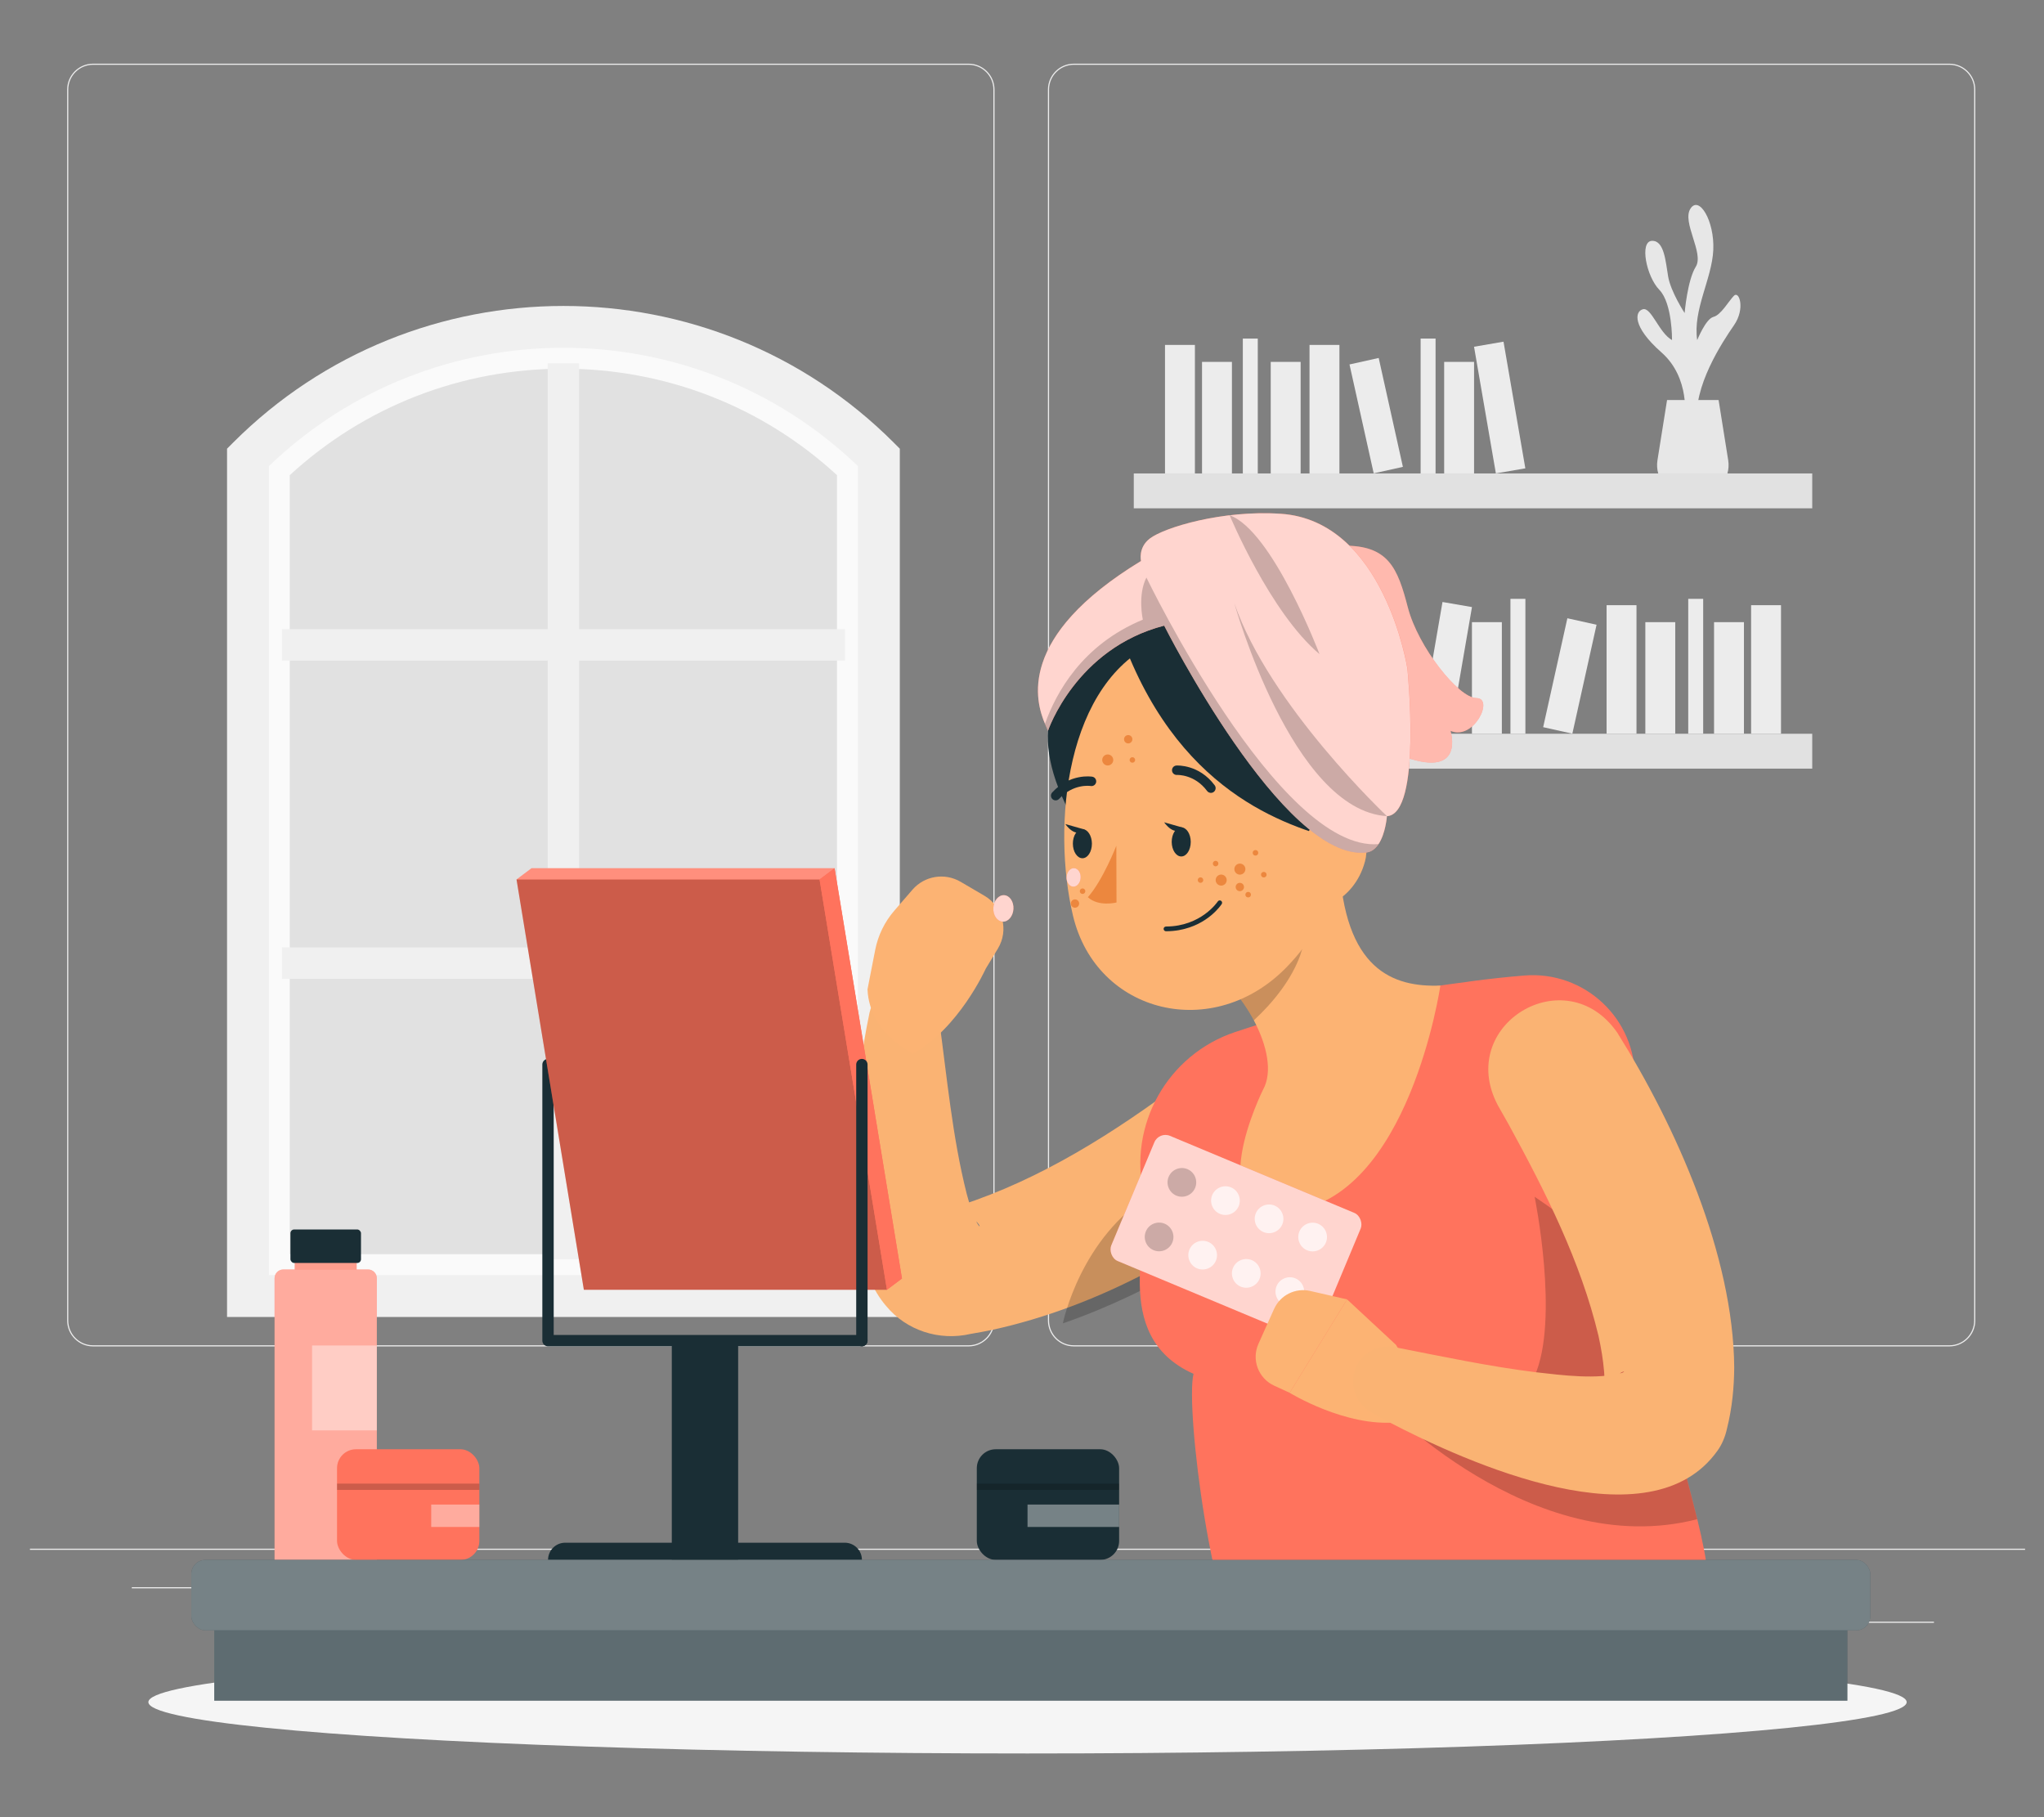 <?xml version="1.0" encoding="UTF-8"?>
<svg id="Layer_2" data-name="Layer 2" xmlns="http://www.w3.org/2000/svg" viewBox="0 0 540 480">
  <rect x="0" y="0" width="540" height="480" fill="#808080" stroke="none"/>
  <defs>
    <style>
      .cls-1 {
        opacity: .4;
      }

      .cls-1, .cls-2, .cls-3, .cls-4, .cls-5, .cls-6, .cls-7, .cls-8, .cls-9, .cls-10, .cls-11, .cls-12, .cls-13, .cls-14, .cls-15, .cls-16, .cls-17, .cls-18 {
        stroke-width: 0px;
      }

      .cls-1, .cls-6, .cls-16, .cls-17, .cls-18 {
        fill: #fff;
      }

      .cls-2 {
        fill: #fcb373;
      }

      .cls-3 {
        fill: #ff735d;
      }

      .cls-4 {
        fill: #e1e1e1;
      }

      .cls-5 {
        fill: #ececec;
      }

      .cls-6 {
        opacity: .5;
      }

      .cls-7 {
        fill: #f5f5f5;
      }

      .cls-8 {
        fill: #f0f0f0;
      }

      .cls-9, .cls-19 {
        fill: none;
      }

      .cls-10, .cls-17 {
        opacity: .2;
      }

      .cls-11 {
        fill: #1a2e35;
      }

      .cls-12 {
        fill: #e7e7e7;
      }

      .cls-13 {
        fill: #fab373;
      }

      .cls-14 {
        fill: #ec873e;
      }

      .cls-15 {
        fill: #fafafa;
      }

      .cls-16 {
        opacity: .7;
      }

      .cls-18 {
        opacity: .3;
      }

      .cls-19 {
        stroke: #1a2e35;
        stroke-linecap: round;
        stroke-linejoin: round;
        stroke-width: 3px;
      }
    </style>
  </defs>
  <g id="Layer_2-2" data-name="Layer 2">
    <g>
      <g>
        <g>
          <rect class="cls-5" x="7.91" y="409.08" width="527.09" height=".3"/>
          <rect class="cls-5" x="471.25" y="428.36" width="39.68" height=".3"/>
          <rect class="cls-5" x="358.34" y="431.61" width="10.41" height=".3"/>
          <rect class="cls-5" x="447.06" y="417.23" width="22.99" height=".3"/>
          <rect class="cls-5" x="34.82" y="419.25" width="51.74" height=".3"/>
          <rect class="cls-5" x="97.23" y="419.25" width="7.59" height=".3"/>
          <rect class="cls-5" x="129.47" y="424.3" width="112.22" height=".3"/>
          <path class="cls-5" d="m255.9,355.65H24.58c-3.77,0-6.84-3.07-6.84-6.84V23.66c0-3.77,3.07-6.84,6.84-6.84h231.32c3.77,0,6.84,3.07,6.84,6.84v325.15c0,3.77-3.07,6.84-6.84,6.84ZM24.58,17.12c-3.61,0-6.54,2.93-6.54,6.54v325.15c0,3.61,2.93,6.54,6.54,6.54h231.32c3.6,0,6.54-2.93,6.54-6.54V23.66c0-3.6-2.93-6.54-6.54-6.54H24.58Z"/>
          <path class="cls-5" d="m515.01,355.65h-231.32c-3.77,0-6.84-3.07-6.84-6.84V23.66c0-3.77,3.07-6.84,6.84-6.84h231.32c3.77,0,6.84,3.07,6.84,6.84v325.15c0,3.77-3.07,6.84-6.84,6.84ZM283.69,17.12c-3.6,0-6.54,2.93-6.54,6.54v325.15c0,3.61,2.93,6.54,6.54,6.54h231.32c3.61,0,6.54-2.93,6.54-6.54V23.66c0-3.6-2.93-6.54-6.54-6.54h-231.32Z"/>
        </g>
        <g>
          <g>
            <polygon class="cls-4" points="65.51 120.78 124.7 86.34 170.32 86.34 230.49 119.15 230.49 342.35 65.51 342.35 65.51 120.78"/>
            <g>
              <path class="cls-15" d="m232.19,342.35H65.51V120.78l1.7-1.63c22.01-21.16,51.01-32.81,81.64-32.81,0,0,0,0,0,0,30.64,0,59.63,11.65,81.64,32.81l1.7,1.63v221.57Zm-155.63-11.06h144.57V125.52c-19.72-18.16-45.3-28.13-72.29-28.13-26.98,0-52.56,9.97-72.29,28.13v205.77Z"/>
              <polygon class="cls-8" points="144.7 332.62 153 332.62 153 258.55 223.23 258.55 223.23 250.25 153 250.25 153 174.49 223.23 174.49 223.23 166.2 153 166.2 153 95.97 144.7 95.97 144.7 166.2 74.47 166.2 74.47 174.49 144.7 174.49 144.7 250.25 74.47 250.25 74.47 258.55 144.7 258.55 144.7 332.62"/>
              <path class="cls-8" d="m237.72,347.88H59.98V118.52l1.62-1.62c48.11-48.11,126.39-48.11,174.5,0l1.62,1.62v229.35Zm-166.69-11.06h155.63V123.13c-43.38-41.69-112.25-41.69-155.63,0v213.68Z"/>
            </g>
          </g>
          <g>
            <path class="cls-12" d="m445.05,110.49s1.61-10.62-6.13-17.42c-7.74-6.81-7.06-10.86-4.85-11.39,2.21-.53,4.25,6.28,7.66,8.15,0,0,.11-9.7-3.35-13.27-3.46-3.57-5.27-12.78-1.98-12.94,3.29-.16,3.63,5.47,4.31,9.46.68,3.99,4.35,9.61,4.35,9.61,0,0,.72-8.68,2.95-12.25,2.23-3.57-3.72-11.74-1.42-15.32s6.38,3.23,6.04,10.89c-.34,7.66-5.45,15.83-4.25,23.83,0,0,2.25-5.62,4.28-6.13,2.02-.51,4.06-4.23,5.43-5.6,1.36-1.38,3.06,3.39,0,7.81-3.06,4.42-10.89,16.26-9.7,25.83l-3.31-1.26Z"/>
            <path class="cls-12" d="m440.42,105.66l-2.54,15.91c-.78,4.91,3.01,9.36,7.99,9.36h2.71c4.98,0,8.77-4.45,7.99-9.36l-2.54-15.91h-13.61Z"/>
            <rect class="cls-4" x="299.53" y="125.06" width="179.24" height="9.21"/>
            <rect class="cls-5" x="307.78" y="91.11" width="7.9" height="33.95"/>
            <rect class="cls-5" x="345.96" y="91.11" width="7.9" height="33.95"/>
            <rect class="cls-5" x="392.25" y="90.69" width="7.9" height="33.95" transform="translate(-12.53 68.85) rotate(-9.78)"/>
            <rect class="cls-5" x="317.56" y="95.59" width="7.9" height="29.47"/>
            <rect class="cls-5" x="335.71" y="95.59" width="7.9" height="29.47"/>
            <rect class="cls-5" x="381.53" y="95.59" width="7.9" height="29.47"/>
            <rect class="cls-5" x="359.62" y="95.08" width="7.9" height="29.47" transform="translate(-15.16 81.47) rotate(-12.53)"/>
            <rect class="cls-5" x="328.34" y="89.43" width="3.95" height="35.63"/>
            <rect class="cls-5" x="375.31" y="89.43" width="3.95" height="35.63"/>
          </g>
          <g>
            <rect class="cls-4" x="299.53" y="193.81" width="179.24" height="9.21" transform="translate(778.3 396.84) rotate(180)"/>
            <rect class="cls-5" x="462.62" y="159.87" width="7.9" height="33.95" transform="translate(933.14 353.68) rotate(180)"/>
            <rect class="cls-5" x="424.44" y="159.87" width="7.9" height="33.95" transform="translate(856.78 353.68) rotate(180)"/>
            <rect class="cls-5" x="378.15" y="159.44" width="7.9" height="33.95" transform="translate(728.68 415.17) rotate(-170.22)"/>
            <rect class="cls-5" x="452.84" y="164.34" width="7.9" height="29.47" transform="translate(913.57 358.15) rotate(180)"/>
            <rect class="cls-5" x="434.69" y="164.34" width="7.9" height="29.47" transform="translate(877.27 358.15) rotate(180)"/>
            <rect class="cls-5" x="388.87" y="164.34" width="7.9" height="29.47" transform="translate(785.64 358.15) rotate(180)"/>
            <rect class="cls-5" x="410.78" y="163.83" width="7.9" height="29.47" transform="translate(780.85 442.84) rotate(-167.47)"/>
            <rect class="cls-5" x="446.01" y="158.18" width="3.95" height="35.63" transform="translate(895.97 351.99) rotate(180)"/>
            <rect class="cls-5" x="399.04" y="158.18" width="3.95" height="35.63" transform="translate(802.03 351.99) rotate(180)"/>
            <rect class="cls-5" x="316.73" y="166.94" width="38.48" height="26.56" transform="translate(671.93 360.45) rotate(180)"/>
          </g>
        </g>
        <ellipse id="_Path_" data-name="&amp;lt;Path&amp;gt;" class="cls-7" cx="271.46" cy="449.61" rx="232.26" ry="13.56"/>
        <g>
          <path class="cls-13" d="m339.79,311.14c-21.82,18.68-49.4,33.99-77.67,40.14-1.4.3-4.25.84-5.66,1.06-8.4,1.96-17.06-.97-22.34-7.35-13.97-16.14-8.51-57.73-4.4-77.51,2.47-10.24,17.01-9.31,18.27,1.02,2.2,15.96,3.58,31.76,7.41,46.87.73,2.71,1.56,5.31,2.42,7.07.4.86.84,1.5.97,1.48.05-.02.02-.21-.33-.68-.34-.44-1.05-1.24-2.39-2.02-1.88-1.2-5.16-1.81-7.42-1.37,1.46-.4,3.64-.99,5.08-1.47,21.26-6.87,40.77-19.26,58.63-32.65,0,0,3.27-2.52,3.27-2.52,0,0,.72-.55.72-.55,19.33-13.82,40.68,12.19,23.45,28.49h0Z"/>
          <path class="cls-10" d="m280.79,349.56s4.66-22.94,23.62-34.22c18.96-11.28,1.34,23.32,1.34,23.32,0,0-11.69,6.38-24.96,10.9Z"/>
          <path class="cls-2" d="m229.17,261.4l2.05-10.5c.75-3.82,2.48-7.39,5.03-10.33l4.8-5.55c3.18-3.68,8.53-4.56,12.73-2.1l6.33,3.71c4.85,2.85,6.44,9.11,3.53,13.92l-3.22,5.33s-7.14,15.88-19.33,22.48l-3.22-2.18c-5.24-3.55-8.43-8.98-8.68-14.77Z"/>
          <path class="cls-3" d="m451.16,416.18c-48.72,15.76-108.63,28.43-121.25,22.29-9.5-8.8-16.82-66.46-14.6-75.58-22.7-10.15-10.77-37.06-13.12-47.32-4.22-18.38,6.25-37.02,24.15-42.97,4.96-1.65,10.16-3.28,15.24-4.71,15.3-4.28,29.9-6.37,47.75-8.78,4.59-.61,9.1-1.08,13.38-1.43,15.99-1.31,29.6,11.54,29.21,27.58-.48,20.15.8,37.88,2.91,53.4,3.7,27.25,9.93,47.73,13.57,62.62,1.41,5.79,2.43,10.72,2.77,14.89Z"/>
          <g>
            <path class="cls-2" d="m380.53,260.33s-8.24,56.5-40.09,59.69c-24.05,2.41-6.74-32.22-6.74-32.22,2.54-4.6,1.07-11.65-2.45-18.28-1.61-3.01-3.63-5.94-5.89-8.51l2.08-2.46,26.37-31.11c1.2,28.87,14.31,33.35,26.72,32.9Z"/>
            <path class="cls-10" d="m343.53,252.27c-2.29,6.37-7.03,12.39-12.29,17.25-1.61-3.01-3.63-5.94-5.89-8.51l2.08-2.46,16.82-15.56c.79,2.33.43,5.99-.73,9.29Z"/>
          </g>
          <path class="cls-10" d="m431.87,298.65c.22,16.23,1.57,30.75,3.46,43.66-14.41-13.82-32.78-40.31-34.52-53.94l31.06,10.28Z"/>
          <g>
            <path class="cls-11" d="m315.39,163.67s-58.02,6.12-31.75,52.89c26.27,46.77,31.75-52.89,31.75-52.89Z"/>
            <path class="cls-2" d="m354.56,204.66c-1.48,26.09-1.57,37.16-14.44,50.59-19.36,20.2-50.46,12.63-56.65-13.38-5.57-23.41-2.21-62.14,22.79-72.6,24.63-10.31,49.78,9.31,48.3,35.39Z"/>
            <path class="cls-11" d="m314.58,222.38c0,2.12-1.11,3.85-2.5,3.85-1.39,0-2.52-1.71-2.53-3.84,0-2.12,1.11-3.85,2.5-3.85,1.39,0,2.52,1.71,2.53,3.84Z"/>
            <path class="cls-11" d="m288.47,222.85c0,2.12-1.11,3.85-2.5,3.85-1.39,0-2.52-1.71-2.53-3.84s1.11-3.85,2.5-3.85c1.39,0,2.52,1.71,2.53,3.84Z"/>
            <path class="cls-11" d="m286.56,219.12l-5.11-1.45s2.63,3.98,5.11,1.45Z"/>
            <path class="cls-14" d="m294.92,223.41s-3.57,9.15-7.52,13.58c2.81,2.61,7.57,1.4,7.57,1.4l-.05-14.97Z"/>
            <path class="cls-11" d="m311.6,245.67c-1.1.2-2.29.31-3.56.32-.34,0-.62-.28-.63-.62,0-.34.27-.62.62-.63,9.31-.03,13.65-6.55,13.69-6.62.19-.29.57-.37.86-.19.29.19.37.57.19.86-.17.26-3.65,5.52-11.18,6.87Z"/>
            <path class="cls-11" d="m319.75,209.42c-.33-.04-.64-.21-.85-.49-3.32-4.46-7.9-4.23-7.95-4.23-.68.04-1.28-.48-1.32-1.17-.04-.69.48-1.28,1.17-1.32.24-.01,5.99-.31,10.11,5.23.41.55.29,1.33-.26,1.75-.27.2-.59.27-.89.24Z"/>
            <path class="cls-11" d="m278.92,211.42c-.31,0-.62-.1-.87-.33-.51-.47-.54-1.26-.08-1.76,4.66-5.08,10.35-4.21,10.59-4.17.68.11,1.14.75,1.03,1.43-.11.68-.75,1.14-1.43,1.03-.22-.04-4.64-.65-8.35,3.39-.24.26-.57.4-.89.4Z"/>
            <path class="cls-11" d="m312.67,218.66l-5.11-1.45s2.63,3.98,5.11,1.45Z"/>
            <path class="cls-11" d="m296.96,170.06c15.71,41.36,45.42,48.59,57.66,52.17,12.24,3.59,16.38-19.42,5.46-35.77-10.93-16.35-36.89-32.38-63.12-16.4Z"/>
            <path class="cls-2" d="m360.59,227.62c-1.42,5.32-4.89,9.13-8.5,10.86-5.42,2.61-9.37-3.14-8.9-9.78.42-5.98,3.75-14.53,9.7-14.31,5.85.22,9.33,7.14,7.71,13.23Z"/>
            <g>
              <path class="cls-3" d="m354.62,144.15c12.23-.24,14.62,5.92,17.33,16.35,2.72,10.43,13.38,23.87,18.12,23.9,4.74.03-.71,11.32-6.87,8.64,0,0,3.95,12.46-11.77,7.02-15.72-5.44-16.81-55.91-16.81-55.91Z"/>
              <path class="cls-6" d="m354.62,144.15c12.23-.24,14.62,5.92,17.33,16.35,2.72,10.43,13.38,23.87,18.12,23.9,4.74.03-.71,11.32-6.87,8.64,0,0,3.95,12.46-11.77,7.02-15.72-5.44-16.81-55.91-16.81-55.91Z"/>
              <path class="cls-3" d="m276.86,193.04c-.55-2.21-13.78-21.52,24.59-44.86,0,0-.84-3.5,2.31-5.92,3.81-2.94,19.12-7.58,34.58-6.56,27.47,1.82,33.49,40.91,33.49,40.91,0,0,3.9,38.5-5.42,38.97,0,0-.64,9.03-5.41,9.6-21.91,2.62-53.43-59.93-53.43-59.93-23.41,6.07-30.71,27.78-30.71,27.78Z"/>
              <path class="cls-16" d="m366.41,215.58s-.32,4.55-2.22,7.39c-.78,1.16-1.81,2.05-3.2,2.22-21.91,2.62-53.43-59.93-53.43-59.93-23.41,6.06-30.7,27.78-30.7,27.78-.08-.3-.4-.92-.79-1.84-2.43-5.75-7.71-22.88,25.37-43.02,0,0-.83-3.5,2.31-5.92,3.81-2.93,19.12-7.58,34.58-6.55,27.47,1.82,33.48,40.91,33.48,40.91,0,0,3.91,38.5-5.41,38.97Z"/>
              <path class="cls-10" d="m364.19,222.97c-.78,1.16-1.81,2.05-3.2,2.22-21.91,2.62-53.43-59.93-53.43-59.93-23.41,6.06-30.7,27.78-30.7,27.78-.08-.3-.4-.92-.79-1.84,2.91-8.19,9.82-20.89,25.85-27.52,0,0-1.43-6.49.95-11.12,0,0,35,72.55,61.32,70.41Z"/>
              <path class="cls-10" d="m366.41,215.58s-31.07-29.25-40.32-56.27c0,0,15.23,54.72,40.32,56.27Z"/>
              <path class="cls-10" d="m324.85,136.1s10.72,25.75,23.75,36.68c0,0-12.43-32.65-23.75-36.68Z"/>
            </g>
            <path class="cls-14" d="m329.02,229.57c0,.81-.66,1.46-1.46,1.46s-1.46-.66-1.46-1.46.66-1.46,1.46-1.46,1.46.66,1.46,1.46Z"/>
            <path class="cls-14" d="m285.1,231.77c0,.81-.66,1.46-1.46,1.46s-1.46-.66-1.46-1.46.66-1.46,1.46-1.46,1.46.66,1.46,1.46Z"/>
            <path class="cls-14" d="m328.65,234.3c0,.61-.49,1.1-1.1,1.1s-1.1-.49-1.1-1.1.49-1.1,1.1-1.1,1.1.49,1.1,1.1Z"/>
            <path class="cls-14" d="m285.1,238.67c0,.61-.49,1.1-1.1,1.1s-1.1-.49-1.1-1.1.49-1.1,1.1-1.1,1.1.49,1.1,1.1Z"/>
            <path class="cls-14" d="m299.16,195.27c0,.61-.49,1.1-1.1,1.1s-1.1-.49-1.1-1.1.49-1.1,1.1-1.1,1.1.49,1.1,1.1Z"/>
            <path class="cls-14" d="m324.08,232.47c0,.81-.66,1.46-1.46,1.46s-1.46-.66-1.46-1.46.66-1.46,1.46-1.46,1.46.66,1.46,1.46Z"/>
            <path class="cls-14" d="m294.11,200.74c0,.81-.66,1.46-1.46,1.46s-1.46-.66-1.46-1.46.66-1.46,1.46-1.46,1.46.66,1.46,1.46Z"/>
            <path class="cls-14" d="m317.89,232.47c0,.4-.33.73-.73.73s-.73-.33-.73-.73.33-.73.73-.73.73.33.73.73Z"/>
            <circle class="cls-14" cx="329.75" cy="236.32" r=".73"/>
            <path class="cls-14" d="m286.73,235.4c0,.4-.33.73-.73.73s-.73-.33-.73-.73.33-.73.73-.73.73.33.73.73Z"/>
            <circle class="cls-14" cx="331.68" cy="225.27" r=".73"/>
            <path class="cls-14" d="m321.88,228.11c0,.4-.33.73-.73.73s-.73-.33-.73-.73.33-.73.73-.73.73.33.73.73Z"/>
            <circle class="cls-14" cx="333.88" cy="231.04" r=".73"/>
            <path class="cls-14" d="m299.89,200.74c0,.4-.33.73-.73.73s-.73-.33-.73-.73.33-.73.73-.73.73.33.73.73Z"/>
          </g>
          <g>
            <path class="cls-3" d="m285.49,231.87c-.07,1.35-.97,2.4-1.99,2.34-1.03-.06-1.8-1.2-1.72-2.55.07-1.35.97-2.4,1.99-2.34,1.03.06,1.8,1.2,1.72,2.55Z"/>
            <path class="cls-16" d="m285.49,231.87c-.07,1.35-.97,2.4-1.99,2.34-1.03-.06-1.8-1.2-1.72-2.55.07-1.35.97-2.4,1.99-2.34,1.03.06,1.8,1.2,1.72,2.55Z"/>
          </g>
          <g>
            <path class="cls-3" d="m267.74,240.1c-.11,1.93-1.38,3.43-2.85,3.35-1.47-.08-2.57-1.71-2.46-3.64.11-1.93,1.38-3.43,2.85-3.35s2.57,1.71,2.46,3.64Z"/>
            <path class="cls-16" d="m267.74,240.1c-.11,1.93-1.38,3.43-2.85,3.35-1.47-.08-2.57-1.71-2.46-3.64.11-1.93,1.38-3.43,2.85-3.35s2.57,1.71,2.46,3.64Z"/>
          </g>
          <g>
            <rect class="cls-3" x="296.96" y="308.83" width="59.08" height="35.84" rx="3.16" ry="3.16" transform="translate(151.27 -100.64) rotate(22.68)"/>
            <rect class="cls-16" x="296.96" y="308.83" width="59.08" height="35.84" rx="3.16" ry="3.16" transform="translate(151.27 -100.64) rotate(22.68)"/>
            <g>
              <path class="cls-10" d="m315.74,313.78c-.81,1.93-3.03,2.84-4.96,2.04-1.93-.81-2.84-3.03-2.04-4.96.81-1.93,3.03-2.84,4.96-2.04,1.93.81,2.84,3.03,2.04,4.96Z"/>
              <path class="cls-10" d="m309.72,328.19c-.81,1.93-3.03,2.84-4.96,2.04-1.93-.81-2.84-3.03-2.04-4.96s3.03-2.84,4.96-2.04c1.93.81,2.84,3.03,2.04,4.96Z"/>
              <path class="cls-16" d="m327.25,318.6c-.81,1.93-3.03,2.84-4.96,2.04-1.93-.81-2.84-3.03-2.04-4.96.81-1.93,3.03-2.84,4.96-2.04s2.84,3.03,2.04,4.96Z"/>
              <path class="cls-16" d="m321.23,333c-.81,1.93-3.03,2.84-4.96,2.04-1.93-.81-2.84-3.03-2.04-4.96.81-1.93,3.03-2.84,4.96-2.04,1.93.81,2.84,3.03,2.04,4.96Z"/>
              <path class="cls-16" d="m338.77,323.41c-.81,1.93-3.03,2.84-4.96,2.04-1.93-.81-2.84-3.03-2.04-4.96s3.03-2.84,4.96-2.04c1.93.81,2.84,3.03,2.04,4.96Z"/>
              <path class="cls-16" d="m332.75,337.82c-.81,1.93-3.03,2.84-4.96,2.04s-2.84-3.03-2.04-4.96c.81-1.93,3.03-2.84,4.96-2.04,1.93.81,2.84,3.03,2.04,4.96Z"/>
              <path class="cls-16" d="m350.28,328.22c-.81,1.93-3.03,2.84-4.96,2.04-1.93-.81-2.84-3.03-2.04-4.96.81-1.93,3.03-2.84,4.96-2.04,1.93.81,2.84,3.03,2.04,4.96Z"/>
              <path class="cls-16" d="m344.26,342.63c-.81,1.93-3.03,2.84-4.96,2.04-1.93-.81-2.84-3.03-2.04-4.96s3.03-2.84,4.96-2.04c1.93.81,2.84,3.03,2.04,4.96Z"/>
            </g>
          </g>
          <g>
            <path class="cls-2" d="m368.81,355.24l-12.93-12.01-15.17,24.67s14.79,9.09,28.3,7.79l1.32-3.56c2.15-5.79,1.59-12-1.52-16.89Z"/>
            <path class="cls-2" d="m336.6,345.74l-4.13,9.22c-1.89,4.2-.03,9.14,4.16,11.06l4.09,1.88,15.17-24.67-9.76-2.23c-3.9-.89-7.89,1.1-9.52,4.74Z"/>
          </g>
          <path class="cls-10" d="m448.39,401.29c-43.81,11.28-83.95-31.43-83.95-31.43,0,0,34.36,8.53,40.99-6.4,6.62-14.93,0-47.34,0-47.34,0,0,14.4,9.64,29.38,22.56,3.7,27.25,9.93,47.73,13.57,62.62Z"/>
          <path class="cls-13" d="m427.25,272.75c15.55,24.8,30.71,58.8,30.91,88.48-.04,5.15-.51,10.57-1.93,16.21-.45,2.06-1.3,4.1-2.48,5.74-17.78,25.06-66.05,3.3-87.17-7.73-1.51-.82-2.94-1.61-4.52-2.53-4.41-2.57-5.91-8.23-3.34-12.65,2.09-3.59,6.23-5.25,10.07-4.36,12.12,2.38,24.77,5.06,36.96,6.56,7.19.82,16.17,1.98,22.78.16.54-.21.71-.44.28-.31-.36.09-1.67.76-2.66,2.15,0,0-2.48,5.74-2.48,5.74.68-4.61.07-10.89-1.38-17.4-4.69-19.59-14.02-38.09-23.68-55.73-.76-1.36-2.16-3.83-2.94-5.2-11.11-21.18,17.94-38.74,31.58-19.13h0Z"/>
        </g>
        <g>
          <polyline class="cls-19" points="227.7 354.12 144.78 354.12 144.78 281.2"/>
          <rect class="cls-11" x="177.48" y="353.31" width="17.53" height="58.73"/>
          <path class="cls-11" d="m223.17,407.5h-73.85c-2.5,0-4.53,2.03-4.53,4.53h82.92c0-2.5-2.03-4.53-4.53-4.53Z"/>
          <polygon class="cls-3" points="220.49 229.33 140.43 229.33 136.46 232.31 154.25 340.69 234.32 340.69 238.29 337.71 220.49 229.33"/>
          <polygon class="cls-10" points="234.32 340.69 154.25 340.69 136.46 232.31 216.52 232.31 234.32 340.69"/>
          <polygon class="cls-17" points="140.43 229.33 136.46 232.31 216.52 232.31 220.49 229.33 140.43 229.33"/>
          <polygon class="cls-3" points="220.49 229.33 238.29 337.71 234.32 340.69 216.52 232.31 220.49 229.33"/>
          <line class="cls-19" x1="227.7" y1="281.2" x2="227.7" y2="354.12"/>
        </g>
        <g>
          <rect class="cls-3" x="77.87" y="325.74" width="16.35" height="11.64"/>
          <rect class="cls-18" x="77.87" y="325.74" width="16.35" height="11.64"/>
          <path class="cls-3" d="m74.85,335.33h22.39c1.28,0,2.31,1.04,2.31,2.31v74.39h-27.01v-74.39c0-1.28,1.04-2.31,2.31-2.31Z"/>
          <path class="cls-1" d="m74.85,335.33h22.39c1.28,0,2.31,1.04,2.31,2.31v74.39h-27.01v-74.39c0-1.28,1.04-2.31,2.31-2.31Z"/>
          <rect class="cls-11" x="76.73" y="324.76" width="18.64" height="8.85" rx=".99" ry=".99"/>
          <rect class="cls-1" x="82.45" y="355.4" width="17.1" height="22.43"/>
        </g>
        <g>
          <rect class="cls-3" x="89.04" y="382.81" width="37.6" height="29.23" rx="5.01" ry="5.01"/>
          <rect class="cls-10" x="89.04" y="391.89" width="37.6" height="1.66"/>
          <rect class="cls-1" x="113.92" y="397.42" width="12.72" height="5.92"/>
        </g>
        <g>
          <rect class="cls-11" x="258.06" y="382.81" width="37.6" height="29.23" rx="5.01" ry="5.01"/>
          <rect class="cls-10" x="258.06" y="391.89" width="37.6" height="1.66"/>
          <rect class="cls-1" x="271.46" y="397.42" width="24.19" height="5.92"/>
        </g>
        <g>
          <rect class="cls-11" x="56.6" y="421.34" width="431.45" height="27.88"/>
          <rect class="cls-18" x="56.6" y="421.34" width="431.45" height="27.88"/>
          <rect class="cls-11" x="50.55" y="412.04" width="443.56" height="18.6" rx="3.71" ry="3.71"/>
          <rect class="cls-1" x="50.55" y="412.04" width="443.56" height="18.6" rx="3.71" ry="3.71"/>
        </g>
      </g>
      <rect class="cls-9" width="540" height="480"/>
    </g>
  </g>
</svg>